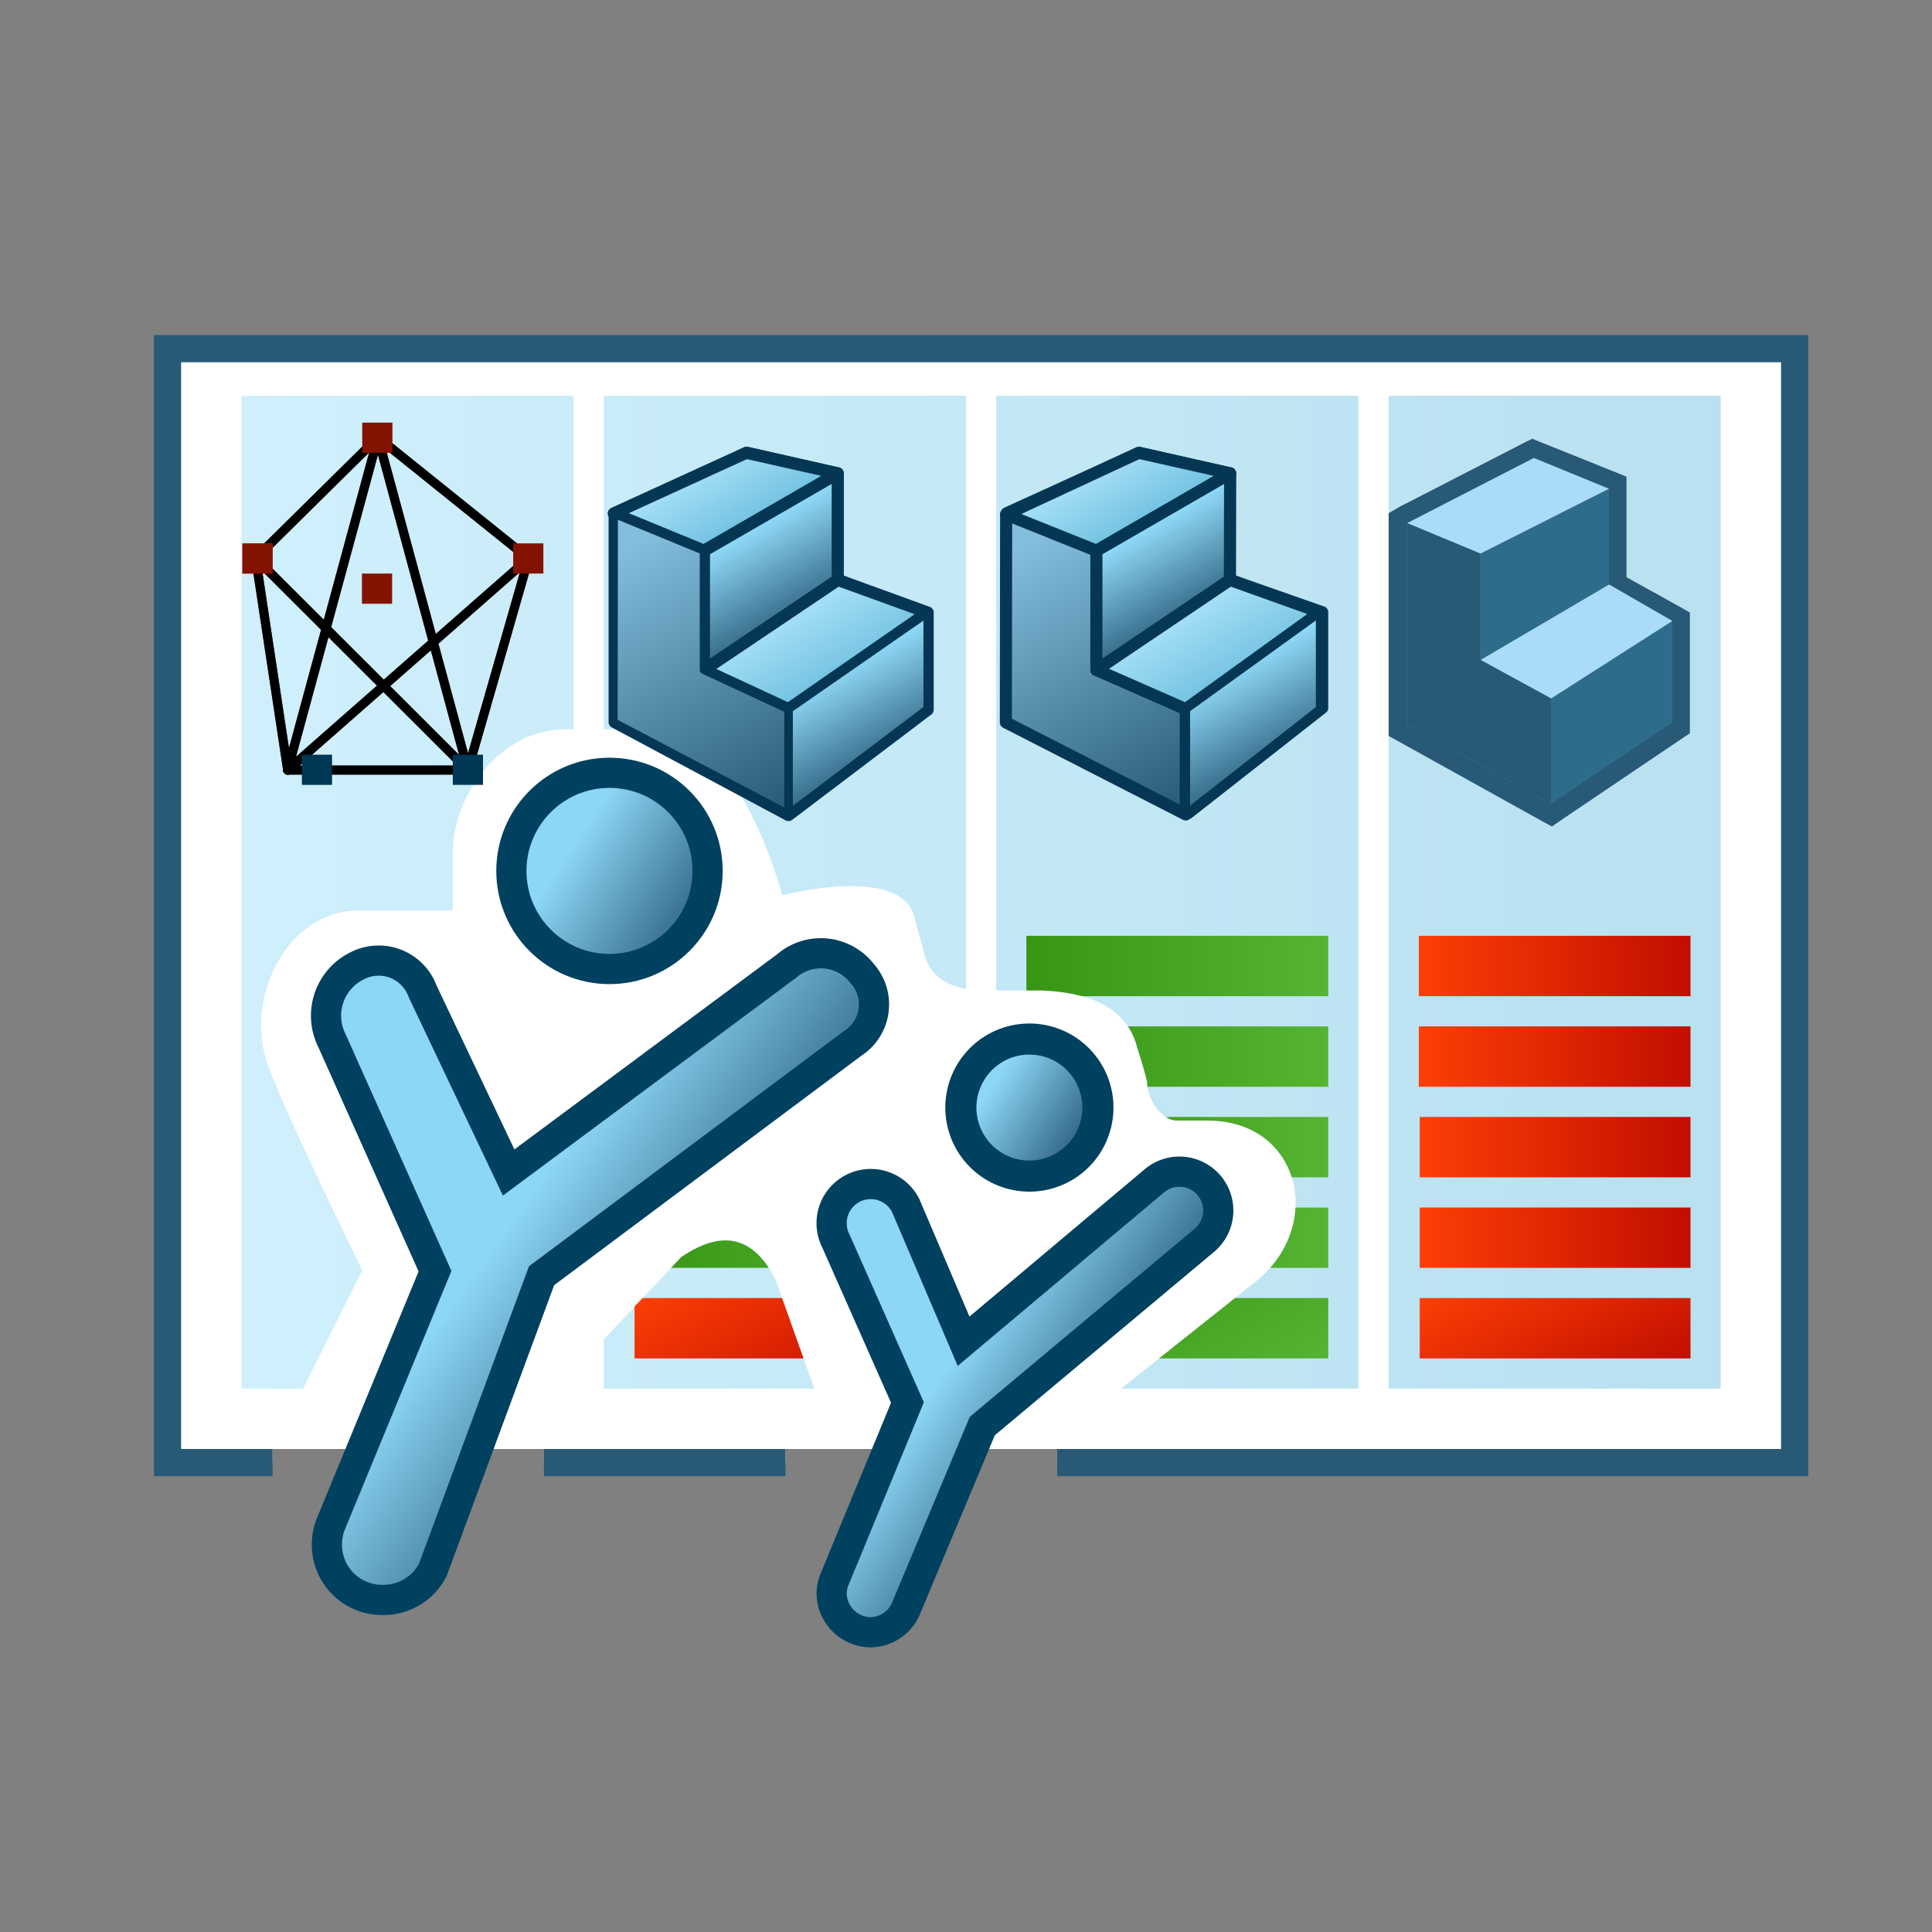 <svg id="base_1X_copy_2" data-name="base  1X copy 2" xmlns="http://www.w3.org/2000/svg" xmlns:xlink="http://www.w3.org/1999/xlink" viewBox="0 0 64 64"><rect x="0" y="0" width="64" height="64" fill="#808080" stroke="none"/><defs><style>.cls-1,.cls-26,.cls-27{fill:none;}.cls-2{clip-path:url(#clip-path);}.cls-3{fill:#fff;}.cls-4{fill:#285977;}.cls-5{clip-path:url(#clip-path-2);}.cls-6{opacity:0.5;fill:url(#Light_BLUE_gradient_TOP);}.cls-7{fill:url(#linear-gradient);}.cls-8{fill:url(#linear-gradient-2);}.cls-9{fill:url(#linear-gradient-3);}.cls-10{fill:url(#linear-gradient-4);}.cls-11{fill:url(#linear-gradient-5);}.cls-12{clip-path:url(#clip-path-3);}.cls-13{fill:url(#linear-gradient-6);}.cls-14{fill:url(#linear-gradient-7);}.cls-15{fill:url(#linear-gradient-8);}.cls-16{fill:url(#linear-gradient-9);}.cls-17{fill:url(#linear-gradient-10);}.cls-18{fill:url(#linear-gradient-11);}.cls-19{fill:url(#linear-gradient-12);}.cls-20{fill:url(#linear-gradient-13);}.cls-21{fill:url(#linear-gradient-14);}.cls-22,.cls-23,.cls-24,.cls-25{stroke:#00415f;}.cls-22,.cls-23,.cls-24,.cls-25,.cls-26,.cls-27{stroke-miterlimit:10;}.cls-22{fill:url(#Medium_BLUE_gradient_FRONT);}.cls-23{fill:url(#Medium_BLUE_gradient_FRONT-2);}.cls-24{fill:url(#Medium_BLUE_gradient_FRONT-3);}.cls-25{stroke-width:1.03px;fill:url(#Medium_BLUE_gradient_FRONT-4);}.cls-26{stroke:#797979;}.cls-26,.cls-27,.cls-34,.cls-35,.cls-36,.cls-37,.cls-38,.cls-39,.cls-44,.cls-46,.cls-47,.cls-48,.cls-49,.cls-50,.cls-51{stroke-linecap:round;}.cls-26,.cls-27{stroke-width:0.3px;}.cls-27{stroke:#000;}.cls-28{fill:url(#linear-gradient-15);}.cls-29{fill:#831300;}.cls-30{fill:#003755;}.cls-31{fill:url(#linear-gradient-16);}.cls-32{fill:url(#linear-gradient-17);}.cls-33{fill:url(#linear-gradient-18);}.cls-34,.cls-35,.cls-36,.cls-37,.cls-38,.cls-39,.cls-44,.cls-46,.cls-47,.cls-48,.cls-49,.cls-50,.cls-51{stroke:#053755;stroke-linejoin:round;}.cls-34,.cls-35,.cls-36,.cls-37,.cls-44,.cls-46,.cls-47,.cls-48,.cls-49{stroke-width:0.4px;}.cls-34{fill:url(#linear-gradient-19);}.cls-35{fill:url(#linear-gradient-20);}.cls-36{fill:url(#linear-gradient-21);}.cls-37{fill:url(#linear-gradient-22);}.cls-38,.cls-39,.cls-50,.cls-51{stroke-width:0.28px;}.cls-38{fill:url(#linear-gradient-23);}.cls-39{fill:url(#linear-gradient-24);}.cls-40{isolation:isolate;}.cls-41{fill:#2d6d8b;}.cls-42{fill:#aadcfa;}.cls-43{fill:#5a9ab8;}.cls-44{fill:url(#linear-gradient-25);}.cls-45{fill:url(#linear-gradient-26);}.cls-46,.cls-51{fill:url(#linear-gradient-27);}.cls-47{fill:url(#linear-gradient-28);}.cls-48{fill:url(#linear-gradient-29);}.cls-49{fill:url(#linear-gradient-30);}.cls-50{fill:url(#linear-gradient-31);}</style><clipPath id="clip-path"><polygon id="TAB" class="cls-1" points="5.03 11 60.02 11 60.02 49 35.02 49 35.02 48 26.02 48 26.02 49 18.02 49 18.02 48 9.03 48 9.03 49 5.03 49 5.03 11"/></clipPath><clipPath id="clip-path-2"><path class="cls-1" d="M8,13.11H59v33H37l4.59-3.65c2.31-1.84,1.5-5.34-1.59-5.34H39c-.55,0-1-.73-1-1.28,0,0-.06-.31-.34-1.18-.31-1.16-1.37-1.78-3.15-1.85l-1.88,0c-.91,0-1.73-.27-2-1.16-.1-.39-.22-.84-.35-1.3-.47-1.72-4.37-.69-4.37-.69s-1.38-5.5-4.34-5.5H18.7c-2,0-3.64,2-3.7,4,0,1.19,0,2,0,2H11.9c-2.34,0-3.74,2.75-3.09,4.93C9.27,36.54,12,42.08,12,42.08l-2,4H8Zm11.87,31.4-.07,1.56H27l-1.31-3.68c-.93-1.87-2.24-1.34-3.12-.75Z"/></clipPath><linearGradient id="Light_BLUE_gradient_TOP" x1="8.03" y1="29.5" x2="57" y2="29.5" gradientUnits="userSpaceOnUse"><stop offset="0" stop-color="#a0e1fa"/><stop offset="0.99" stop-color="#73c3e1"/></linearGradient><linearGradient id="linear-gradient" x1="49.96" y1="41.31" x2="53.07" y2="46.69" gradientUnits="userSpaceOnUse"><stop offset="0" stop-color="#fc3f05"/><stop offset="1" stop-color="#c10e00"/></linearGradient><linearGradient id="linear-gradient-2" x1="47.03" y1="41" x2="56" y2="41" xlink:href="#linear-gradient"/><linearGradient id="linear-gradient-3" x1="47.03" y1="38" x2="56" y2="38" xlink:href="#linear-gradient"/><linearGradient id="linear-gradient-4" x1="47" y1="35" x2="56" y2="35" xlink:href="#linear-gradient"/><linearGradient id="linear-gradient-5" x1="47" y1="32" x2="56" y2="32" xlink:href="#linear-gradient"/><clipPath id="clip-path-3"><path class="cls-1" d="M7,13.11H59v33H37l4.59-3.65c2.31-1.84,1.5-5.34-1.59-5.34H39c-.55,0-1-.73-1-1.28,0,0-.06-.31-.34-1.18-.31-1.16-1.38-1.78-3.15-1.85l-1.88,0c-.91,0-1.74-.27-2-1.16-.1-.39-.22-.84-.35-1.3-.47-1.72-4.37-.69-4.37-.69s-1.38-5.5-4.34-5.5H18.7c-2,0-3.64,2-3.71,4,0,1.19,0,2,0,2H11.9c-2.34,0-3.74,2.75-3.09,4.93C9.27,36.54,12,42.08,12,42.08l-2,4H7Zm12.86,31.4-.06,1.56H27l-1.31-3.68c-.94-1.87-2.24-1.34-3.12-.75Z"/></clipPath><linearGradient id="linear-gradient-6" x1="37.32" y1="41.08" x2="40.68" y2="46.92" gradientUnits="userSpaceOnUse"><stop offset="0" stop-color="#379614"/><stop offset="1" stop-color="#55b432"/></linearGradient><linearGradient id="linear-gradient-7" x1="34" y1="41" x2="44" y2="41" xlink:href="#linear-gradient-6"/><linearGradient id="linear-gradient-8" x1="34" y1="38" x2="44" y2="38" xlink:href="#linear-gradient-6"/><linearGradient id="linear-gradient-9" x1="34" y1="35" x2="44" y2="35" xlink:href="#linear-gradient-6"/><linearGradient id="linear-gradient-10" x1="34" y1="32" x2="44" y2="32" xlink:href="#linear-gradient-6"/><linearGradient id="linear-gradient-11" x1="24.34" y1="41.08" x2="27.71" y2="46.92" xlink:href="#linear-gradient"/><linearGradient id="linear-gradient-12" x1="21.02" y1="41" x2="31.02" y2="41" xlink:href="#linear-gradient-6"/><linearGradient id="linear-gradient-13" x1="21.02" y1="38" x2="31.02" y2="38" xlink:href="#linear-gradient"/><linearGradient id="linear-gradient-14" x1="21.02" y1="35" x2="31.02" y2="35" xlink:href="#linear-gradient"/><linearGradient id="Medium_BLUE_gradient_FRONT" x1="-234.72" y1="421.26" x2="-234.16" y2="420.86" gradientTransform="matrix(9.3, 0, 0, -9.3, 2199.83, 3958.18)" gradientUnits="userSpaceOnUse"><stop offset="0" stop-color="#8cd7f5"/><stop offset="1" stop-color="#376e8c"/></linearGradient><linearGradient id="Medium_BLUE_gradient_FRONT-2" x1="-234.52" y1="422.57" x2="-234.12" y2="422.31" xlink:href="#Medium_BLUE_gradient_FRONT"/><linearGradient id="Medium_BLUE_gradient_FRONT-3" x1="31.7" y1="44.86" x2="35.36" y2="47.44" gradientTransform="matrix(1, 0, 0, 1, 0, 0)" xlink:href="#Medium_BLUE_gradient_FRONT"/><linearGradient id="Medium_BLUE_gradient_FRONT-4" x1="32.91" y1="35.91" x2="35.54" y2="37.62" gradientTransform="matrix(1, 0, 0, 1, 0, 0)" xlink:href="#Medium_BLUE_gradient_FRONT"/><linearGradient id="linear-gradient-15" x1="8.19" y1="17.91" x2="8.87" y2="19.09" xlink:href="#linear-gradient"/><linearGradient id="linear-gradient-16" x1="17.45" y1="18.42" x2="17.55" y2="18.58" xlink:href="#linear-gradient"/><linearGradient id="linear-gradient-17" x1="12.45" y1="14.42" x2="12.55" y2="14.58" xlink:href="#linear-gradient"/><linearGradient id="linear-gradient-18" x1="12.44" y1="19.42" x2="12.54" y2="19.58" xlink:href="#linear-gradient"/><linearGradient id="linear-gradient-19" x1="27.53" y1="25.58" x2="22.69" y2="17.19" gradientUnits="userSpaceOnUse"><stop offset="0" stop-color="#74c3e1"/><stop offset="1" stop-color="#a3def6"/></linearGradient><linearGradient id="linear-gradient-20" x1="27.71" y1="22.42" x2="26.49" y2="20.32" xlink:href="#linear-gradient-19"/><linearGradient id="linear-gradient-21" x1="26.3" y1="20.26" x2="24.81" y2="17.68" gradientUnits="userSpaceOnUse"><stop offset="0" stop-color="#386e8c"/><stop offset="1" stop-color="#8dd7f4"/></linearGradient><linearGradient id="linear-gradient-22" x1="24.62" y1="17.36" x2="23.55" y2="15.5" xlink:href="#linear-gradient-19"/><linearGradient id="linear-gradient-23" x1="29.2" y1="24.99" x2="27.68" y2="22.36" xlink:href="#linear-gradient-21"/><linearGradient id="linear-gradient-24" x1="25.35" y1="27.2" x2="20.27" y2="18.4" gradientUnits="userSpaceOnUse"><stop offset="0" stop-color="#285a78"/><stop offset="1" stop-color="#83bedc"/></linearGradient><linearGradient id="linear-gradient-25" x1="40.57" y1="25.64" x2="35.71" y2="17.22" xlink:href="#linear-gradient-19"/><linearGradient id="linear-gradient-26" x1="35.03" y1="16.06" x2="40.83" y2="26.09" gradientUnits="userSpaceOnUse"><stop offset="0" stop-color="#c10e00"/><stop offset="0.03" stop-color="#c21201"/><stop offset="0.06" stop-color="#c51f02"/><stop offset="0.1" stop-color="#cb3406"/><stop offset="0.13" stop-color="#d3510a"/><stop offset="0.16" stop-color="#dd770f"/><stop offset="0.2" stop-color="#e9a516"/><stop offset="0.23" stop-color="#f7db1e"/><stop offset="0.24" stop-color="#fcee21"/><stop offset="0.32" stop-color="#faed21"/><stop offset="0.35" stop-color="#f3eb23"/><stop offset="0.38" stop-color="#e6e826"/><stop offset="0.4" stop-color="#d4e229"/><stop offset="0.42" stop-color="#bddc2e"/><stop offset="0.43" stop-color="#a0d334"/><stop offset="0.45" stop-color="#7ec93c"/><stop offset="0.46" stop-color="#57be44"/><stop offset="0.47" stop-color="#39b54a"/><stop offset="0.54" stop-color="#37b04f"/><stop offset="0.62" stop-color="#33a15e"/><stop offset="0.7" stop-color="#2b8877"/><stop offset="0.8" stop-color="#206699"/><stop offset="0.89" stop-color="#123ac5"/><stop offset="0.99" stop-color="#0105fa"/><stop offset="1" stop-color="blue"/></linearGradient><linearGradient id="linear-gradient-27" x1="38.39" y1="27.27" x2="33.28" y2="18.43" xlink:href="#linear-gradient-24"/><linearGradient id="linear-gradient-28" x1="40.75" y1="22.49" x2="39.5" y2="20.32" xlink:href="#linear-gradient-19"/><linearGradient id="linear-gradient-29" x1="39.3" y1="20.26" x2="37.81" y2="17.68" xlink:href="#linear-gradient-21"/><linearGradient id="linear-gradient-30" x1="37.62" y1="17.36" x2="36.56" y2="15.52" xlink:href="#linear-gradient-19"/><linearGradient id="linear-gradient-31" x1="42.3" y1="25.02" x2="40.75" y2="22.32" xlink:href="#linear-gradient-21"/></defs><title>ddd__A33AAe__R21XArtboard 1X</title><g id="ajustement_couleur_copy_8" data-name="ajustement couleur copy 8"><g id="fond_base_tableau" data-name="fond   ***  base tableau"><g class="cls-2"><g id="TAB-2" data-name="TAB"><rect class="cls-3" x="5.55" y="11.55" width="53.91" height="36.9"/><path class="cls-4" d="M59,12V48H6V12H59m.9-.9H5.1V48.9H59.9V11.1Z"/></g></g></g><g class="cls-5"><path class="cls-6" d="M8,13H19V46H8ZM20,46H32V13H20Zm13,0H45V13H33Zm13,0H57V13H46Z"/><g id="c4_5" data-name="c4 5"><rect class="cls-7" x="47.03" y="43" width="8.97" height="2"/></g><g id="c4_4" data-name="c4 4"><rect class="cls-8" x="47.03" y="40" width="8.97" height="2"/></g><g id="c4_3" data-name="c4 3"><rect class="cls-9" x="47.03" y="37" width="8.97" height="2"/></g><g id="c4_2" data-name="c4 2"><rect class="cls-10" x="47" y="34" width="9" height="2"/></g><g id="c4_1" data-name="c4 1"><rect class="cls-11" x="47" y="31" width="9" height="2"/></g></g><g id="coll_3" data-name="coll 3"><g class="cls-12"><g id="c3_5" data-name="c3 5"><rect class="cls-13" x="34" y="43" width="10" height="2"/></g><g id="c3_4" data-name="c3 4"><rect class="cls-14" x="34" y="40" width="10" height="2"/></g><g id="c3_3" data-name="c3 3"><rect class="cls-15" x="34" y="37" width="10" height="2"/></g><g id="c3_2" data-name="c3 2"><rect class="cls-16" x="34" y="34" width="10" height="2"/></g><g id="c3_1" data-name="c3 1"><rect class="cls-17" x="34" y="31" width="10" height="2"/></g></g></g><g id="coll2"><g class="cls-12"><g id="c2_4" data-name="c2 4"><rect class="cls-18" x="21.02" y="43" width="10" height="2"/></g><g id="c2_3" data-name="c2 3"><rect class="cls-19" x="21.02" y="40" width="10" height="2"/></g><g id="c2_2" data-name="c2 2"><rect class="cls-20" x="21.02" y="37" width="10" height="2"/></g><g id="c2_1" data-name="c2 1"><rect class="cls-21" x="21.02" y="34" width="10" height="2"/></g></g></g><g id="bonhomme_copy" data-name="bonhomme copy"><g id="le_grand" data-name="le grand"><path class="cls-22" d="M12.66,53a1.84,1.84,0,0,1-.75-.16,1.82,1.82,0,0,1-1.08-1.67,1.85,1.85,0,0,1,.16-.76l3.42-8.3L11,34.48A1.84,1.84,0,0,1,11.82,32a1.55,1.55,0,0,1,2.18.84l2.85,6L26.06,32a1.73,1.73,0,0,1,2.5.25,1.53,1.53,0,0,1-.31,2.31l-10.31,7.7L14.34,52A1.84,1.84,0,0,1,12.66,53Z"/><circle class="cls-23" cx="20.19" cy="28.85" r="3.25"/></g><g id="le_petit_copy_2" data-name="le petit copy 2"><path class="cls-24" d="M28.84,54.07a1.24,1.24,0,0,1-.53-.12,1.29,1.29,0,0,1-.76-1.17,1.23,1.23,0,0,1,.12-.52l2.39-5.8-2.37-5.35A1.29,1.29,0,0,1,30,39.93l1.92,4.5,6.34-5.33a1.28,1.28,0,0,1,1.62,2l-7.34,6.14L30,53.31A1.29,1.29,0,0,1,28.84,54.07Z"/><path class="cls-25" d="M36.37,36.69a2.27,2.27,0,1,1-2.27-2.27A2.27,2.27,0,0,1,36.37,36.69Z"/></g></g></g><g id="c1_copy_7" data-name="c1 copy 7"><g id="Layer_67_copy_9" data-name="Layer 67 copy 9"><line class="cls-26" x1="8.47" y1="18.49" x2="12.52" y2="14.49"/><line class="cls-26" x1="17.51" y1="18.5" x2="12.52" y2="14.49"/><line class="cls-26" x1="17.51" y1="18.5" x2="15.5" y2="25.51"/><line class="cls-26" x1="9.53" y1="25.51" x2="8.47" y2="18.49"/><line class="cls-26" x1="15.5" y1="25.51" x2="9.53" y2="25.51"/><line class="cls-26" x1="17.51" y1="18.5" x2="9.53" y2="25.51"/><line class="cls-26" x1="15.5" y1="25.51" x2="8.47" y2="18.49"/><line class="cls-26" x1="15.5" y1="25.51" x2="12.52" y2="14.49"/><line class="cls-26" x1="9.53" y1="25.51" x2="12.52" y2="14.49"/></g><g id="Layer_67_copy_10" data-name="Layer 67 copy 10"><line class="cls-26" x1="8.47" y1="18.49" x2="12.52" y2="14.49"/><line class="cls-26" x1="17.51" y1="18.5" x2="12.52" y2="14.49"/><line class="cls-26" x1="17.51" y1="18.5" x2="15.5" y2="25.51"/><line class="cls-26" x1="9.53" y1="25.51" x2="8.47" y2="18.49"/><line class="cls-26" x1="15.5" y1="25.51" x2="9.53" y2="25.51"/><line class="cls-26" x1="17.51" y1="18.5" x2="9.53" y2="25.51"/><line class="cls-26" x1="15.5" y1="25.51" x2="8.47" y2="18.49"/><line class="cls-26" x1="15.5" y1="25.51" x2="12.52" y2="14.49"/><line class="cls-26" x1="9.53" y1="25.51" x2="12.52" y2="14.49"/></g><g id="Layer_67_copy_11" data-name="Layer 67 copy 11"><line class="cls-27" x1="8.47" y1="18.49" x2="12.52" y2="14.49"/><line class="cls-27" x1="17.51" y1="18.5" x2="12.52" y2="14.49"/><line class="cls-27" x1="17.51" y1="18.5" x2="15.5" y2="25.51"/><line class="cls-27" x1="9.53" y1="25.51" x2="8.47" y2="18.49"/><line class="cls-27" x1="15.5" y1="25.51" x2="9.53" y2="25.51"/><line class="cls-27" x1="17.51" y1="18.5" x2="9.53" y2="25.51"/><line class="cls-27" x1="15.5" y1="25.51" x2="8.47" y2="18.49"/><line class="cls-27" x1="15.5" y1="25.51" x2="12.52" y2="14.49"/><line class="cls-27" x1="9.53" y1="25.51" x2="12.52" y2="14.49"/></g><g id="les_pts_copy_9" data-name="les pts copy 9"><g id="S1"><rect class="cls-28" x="8.03" y="18" width="1" height="1"/><polygon class="cls-29" points="9.03 18 8.03 18 8.03 19 9.03 19 9.03 18 9.03 18"/></g><rect id="S1-2" data-name="S1" class="cls-30" x="10" y="25" width="1" height="1"/><rect id="S1-3" data-name="S1" class="cls-30" x="15" y="25" width="1" height="1"/><g id="S1-4" data-name="S1"><rect class="cls-31" x="17.43" y="18.43" width="0.13" height="0.13"/><polygon class="cls-29" points="18 18 17 18 17 19 18 19 18 18 18 18"/></g><g id="S1-5" data-name="S1"><rect class="cls-32" x="12.43" y="14.43" width="0.13" height="0.13"/><polygon class="cls-29" points="13 14 12 14 12 15 13 15 13 14 13 14"/></g><g id="S1-6" data-name="S1"><rect class="cls-33" x="12.42" y="19.43" width="0.13" height="0.13"/><polygon class="cls-29" points="12.99 19 11.99 19 11.99 20 12.99 20 12.99 19 12.99 19"/></g></g></g><g id="Layer_113_copy_6" data-name="Layer 113 copy 6"><path id="BORD" class="cls-34" d="M27.75,19.21h0V15.68h0l-3-.68-4.39,2v6.92L26.12,27l4.61-3.49v-3.2Z"/><polygon class="cls-35" points="23.32 22.19 27.75 19.21 30.73 20.29 26.12 23.49 23.32 22.19"/><polygon class="cls-36" points="23.32 18.24 23.32 22.19 27.75 19.21 27.75 15.68 23.32 18.24"/><polygon class="cls-37" points="20.33 17.01 24.72 15 27.75 15.68 23.32 18.24 20.33 17.01"/><polygon class="cls-38" points="26.12 26.98 26.12 23.49 30.73 20.29 30.73 23.49 26.12 26.98"/><polygon class="cls-39" points="26.12 26.98 20.32 23.93 20.33 17.01 23.32 18.24 23.32 22.19 26.12 23.49 26.12 26.98"/></g><g id="c3_copy_8" data-name="c3 copy 8"><g class="cls-40"><polygon class="cls-4" points="46.3 24.16 46.31 17.14 50.8 14.84 53.6 15.99 53.6 19.19 55.7 20.4 55.7 24.09 51.39 26.98 46.3 24.16"/><path class="cls-4" d="M50.81,15.17l2.49,1v3.17l2.1,1.21v3.36l-4,2.7L46.61,24V17.33l4.2-2.16m0-.66-.25.12-4.2,2.16L46,17v7.38l.31.17,4.77,2.65.33.18.3-.21,4-2.7.27-.18v-4l-.3-.17-1.8-1V15.79l-.37-.15-2.49-1-.25-.1Z"/><polygon class="cls-41" points="51.38 23.14 55.4 20.57 55.4 23.93 51.38 26.63 51.38 23.14"/><polygon class="cls-42" points="49.04 21.86 53.3 19.36 55.4 20.57 51.38 23.14 49.04 21.86"/><polygon class="cls-41" points="49.04 18.34 53.3 16.19 53.3 19.36 49.04 21.86 49.04 18.34"/><polygon class="cls-42" points="46.61 17.33 50.81 15.17 53.3 16.19 49.04 18.34 46.61 17.33"/><polygon class="cls-43" points="49.04 18.34 49.04 21.86 51.38 23.14 51.38 26.63 46.6 23.98 46.61 17.33 49.04 18.34"/><polygon class="cls-4" points="49.04 18.34 49.04 21.86 51.38 23.14 51.38 26.63 46.6 23.98 46.61 17.33 49.04 18.34"/></g></g><g id="Layer_113_copy_6-2" data-name="Layer 113 copy 6"><path id="BORD-2" data-name="BORD" class="cls-44" d="M40.74,19.21h0V15.68h0l-3-.68-4.39,2v6.89l6,3.05,4.45-3.49V20.28Z"/><polygon class="cls-45" points="40.74 19.21 40.75 15.68 37.72 15 33.33 17.04 33.32 23.93 39.28 26.98 43.73 23.49 43.73 20.28 40.74 19.21"/><polygon class="cls-46" points="39.28 26.98 33.32 23.93 33.33 17.04 36.32 18.24 36.32 22.19 39.28 23.49 39.28 26.98"/><polygon class="cls-47" points="36.32 22.19 40.74 19.21 43.73 20.28 39.28 23.49 36.32 22.19"/><polygon class="cls-48" points="36.32 18.24 36.32 22.19 40.74 19.21 40.75 15.68 36.32 18.24"/><polygon class="cls-49" points="33.33 17.04 37.72 15 40.75 15.68 36.32 18.24 33.33 17.04"/><polygon class="cls-50" points="39.28 26.98 39.28 23.49 43.73 20.28 43.73 23.49 39.28 26.98"/><polygon class="cls-51" points="39.28 26.98 33.32 23.93 33.33 17.04 36.32 18.24 36.32 22.19 39.28 23.49 39.28 26.98"/></g></svg>